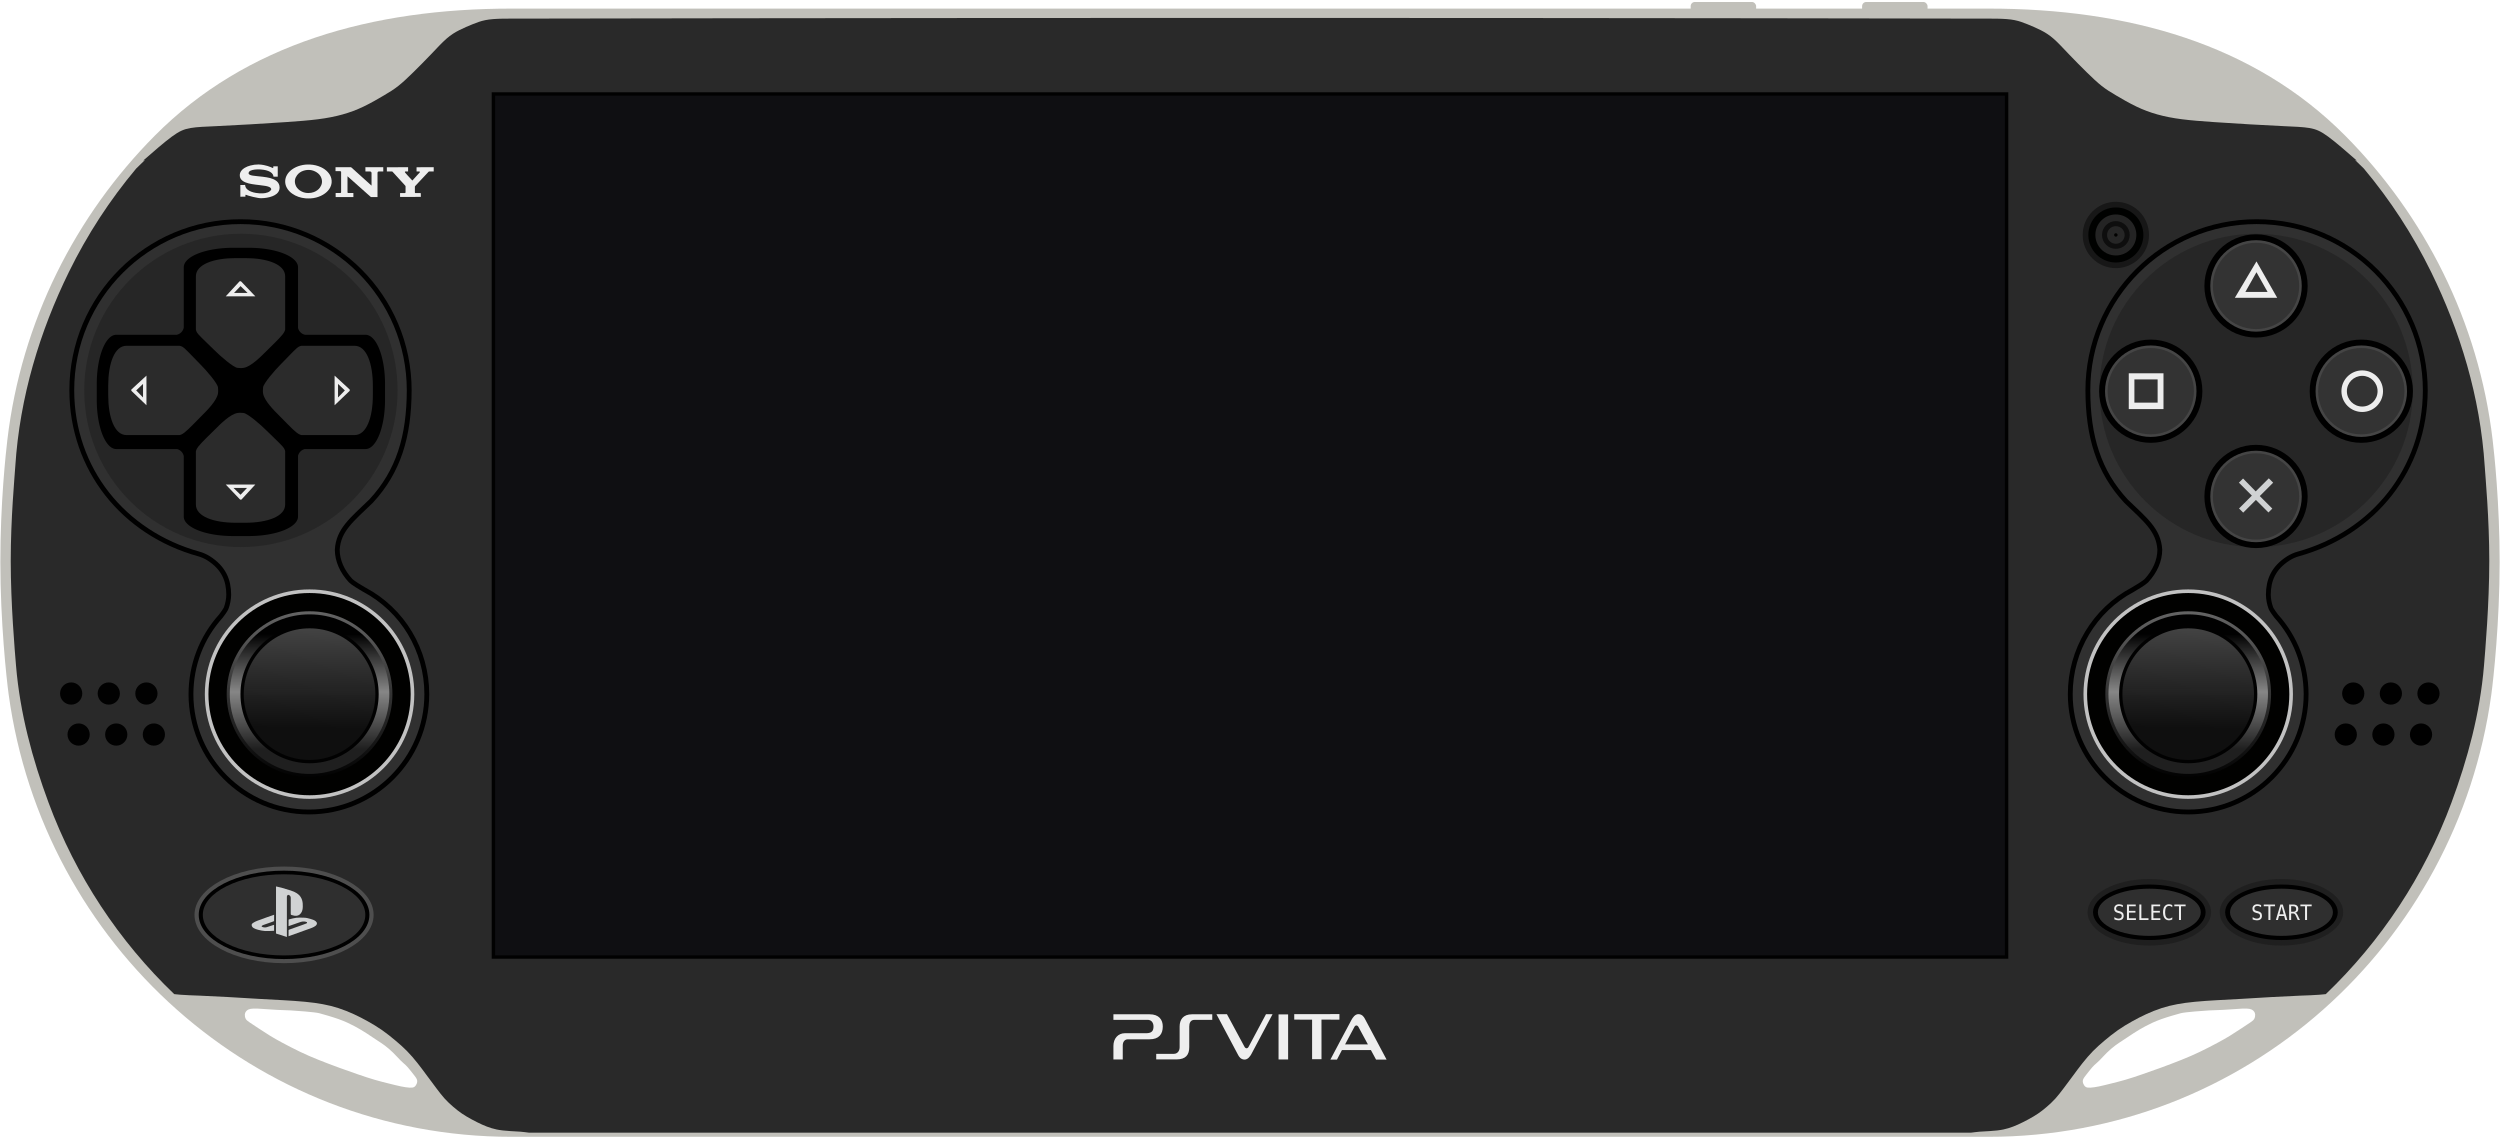 <?xml version="1.0" encoding="UTF-8" standalone="no"?>
<svg
   viewBox="0 0 702.5 320"
   height="320"
   width="702.5"
   xml:space="preserve"
   version="1.1"
   id="svg2"
   inkscape:version="1.1.2 (0a00cf5339, 2022-02-04)"
   sodipodi:docname="console.svg"
   xmlns:inkscape="http://www.inkscape.org/namespaces/inkscape"
   xmlns:sodipodi="http://sodipodi.sourceforge.net/DTD/sodipodi-0.dtd"
   xmlns:xlink="http://www.w3.org/1999/xlink"
   xmlns="http://www.w3.org/2000/svg"
   xmlns:svg="http://www.w3.org/2000/svg"
   xmlns:rdf="http://www.w3.org/1999/02/22-rdf-syntax-ns#"
   xmlns:cc="http://creativecommons.org/ns#"
   xmlns:dc="http://purl.org/dc/elements/1.1/"><sodipodi:namedview
     pagecolor="#ffffff"
     bordercolor="#666666"
     borderopacity="1"
     objecttolerance="10"
     gridtolerance="10"
     guidetolerance="10"
     inkscape:pageopacity="0"
     inkscape:pageshadow="2"
     inkscape:window-width="3840"
     inkscape:window-height="2065"
     id="namedview646"
     showgrid="false"
     fit-margin-top="0"
     fit-margin-left="0"
     fit-margin-right="0"
     fit-margin-bottom="0"
     inkscape:zoom="1.4142136"
     inkscape:cx="54.093667"
     inkscape:cy="327.03688"
     inkscape:window-x="0"
     inkscape:window-y="0"
     inkscape:window-maximized="1"
     inkscape:current-layer="svg2"
     inkscape:pagecheckerboard="0"
     inkscape:snap-global="true"
     inkscape:snap-bbox="true" /><defs
     id="defs6"><inkscape:path-effect
       effect="bspline"
       id="path-effect299716"
       is_visible="true"
       lpeversion="1"
       weight="33.333"
       steps="2"
       helper_size="0"
       apply_no_weight="true"
       apply_with_weight="true"
       only_selected="false" /><linearGradient
       inkscape:collect="always"
       id="linearGradient180445"><stop
         style="stop-color:#7c7c7c;stop-opacity:1"
         offset="0"
         id="stop180441" /><stop
         style="stop-color:#000000;stop-opacity:1"
         offset="1"
         id="stop180443" /></linearGradient><linearGradient
       inkscape:collect="always"
       id="linearGradient178053"><stop
         style="stop-color:#010101;stop-opacity:1"
         offset="0"
         id="stop178049" /><stop
         style="stop-color:#868686;stop-opacity:1"
         offset="0.5"
         id="stop180055" /><stop
         style="stop-color:#1f1f1f;stop-opacity:1"
         offset="1"
         id="stop178051" /></linearGradient><linearGradient
       inkscape:collect="always"
       id="linearGradient175134"><stop
         style="stop-color:#484848;stop-opacity:1"
         offset="0"
         id="stop175130" /><stop
         style="stop-color:#0f0f0f;stop-opacity:0.996"
         offset="1"
         id="stop175132" /></linearGradient><inkscape:path-effect
       effect="bspline"
       id="path-effect13230"
       is_visible="true"
       lpeversion="1"
       weight="33.333"
       steps="2"
       helper_size="0"
       apply_no_weight="true"
       apply_with_weight="true"
       only_selected="false" /><inkscape:path-effect
       effect="bspline"
       id="path-effect12865"
       is_visible="true"
       lpeversion="1"
       weight="33.333"
       steps="2"
       helper_size="0"
       apply_no_weight="true"
       apply_with_weight="true"
       only_selected="false" /><inkscape:path-effect
       effect="bspline"
       id="path-effect12238"
       is_visible="true"
       lpeversion="1"
       weight="33.333"
       steps="2"
       helper_size="0"
       apply_no_weight="true"
       apply_with_weight="true"
       only_selected="false" /><clipPath
       id="clipPath16"
       clipPathUnits="userSpaceOnUse"><path
         id="path18"
         d="M 0,232.525 H 530.647 V 0 H 0 Z"
         inkscape:connector-curvature="0" /></clipPath><clipPath
       clipPathUnits="userSpaceOnUse"
       id="clipPath16-2"><path
         d="M 0,319.064 H 319.093 V 0 H 0 Z"
         id="path18-6"
         inkscape:connector-curvature="0" /></clipPath><inkscape:path-effect
       effect="bspline"
       id="path-effect12238-9"
       is_visible="true"
       lpeversion="1"
       weight="33.333"
       steps="2"
       helper_size="0"
       apply_no_weight="true"
       apply_with_weight="true"
       only_selected="false" /><inkscape:path-effect
       effect="bspline"
       id="path-effect12238-9-0"
       is_visible="true"
       lpeversion="1"
       weight="33.333"
       steps="2"
       helper_size="0"
       apply_no_weight="true"
       apply_with_weight="true"
       only_selected="false" /><inkscape:path-effect
       effect="bspline"
       id="path-effect12865-3"
       is_visible="true"
       lpeversion="1"
       weight="33.333"
       steps="2"
       helper_size="0"
       apply_no_weight="true"
       apply_with_weight="true"
       only_selected="false" /><inkscape:path-effect
       effect="bspline"
       id="path-effect12865-3-5"
       is_visible="true"
       lpeversion="1"
       weight="33.333"
       steps="2"
       helper_size="0"
       apply_no_weight="true"
       apply_with_weight="true"
       only_selected="false" /><inkscape:path-effect
       effect="bspline"
       id="path-effect13230-9"
       is_visible="true"
       lpeversion="1"
       weight="33.333"
       steps="2"
       helper_size="0"
       apply_no_weight="true"
       apply_with_weight="true"
       only_selected="false" /><inkscape:path-effect
       effect="bspline"
       id="path-effect13230-9-3"
       is_visible="true"
       lpeversion="1"
       weight="33.333"
       steps="2"
       helper_size="0"
       apply_no_weight="true"
       apply_with_weight="true"
       only_selected="false" /><inkscape:path-effect
       effect="bspline"
       id="path-effect13230-9-3-1"
       is_visible="true"
       lpeversion="1"
       weight="33.333"
       steps="2"
       helper_size="0"
       apply_no_weight="true"
       apply_with_weight="true"
       only_selected="false" /><linearGradient
       inkscape:collect="always"
       xlink:href="#linearGradient178053"
       id="linearGradient178055-3"
       x1="78.86"
       y1="161.258"
       x2="78.845"
       y2="187.145"
       gradientUnits="userSpaceOnUse"
       gradientTransform="matrix(1.248,0,0,1.248,-10.959,-22.46)" /><linearGradient
       inkscape:collect="always"
       xlink:href="#linearGradient180445"
       id="linearGradient180447-3"
       x1="80.723"
       y1="146.991"
       x2="80.694"
       y2="194.145"
       gradientUnits="userSpaceOnUse"
       gradientTransform="matrix(1.248,0,0,1.248,-10.959,-22.46)" /><linearGradient
       inkscape:collect="always"
       xlink:href="#linearGradient175134"
       id="linearGradient175136-2"
       x1="80.435"
       y1="155.38"
       x2="80.028"
       y2="183.508"
       gradientUnits="userSpaceOnUse"
       gradientTransform="matrix(1.099,0,0,1.099,0.911,3.507)" /><linearGradient
       inkscape:collect="always"
       xlink:href="#linearGradient178053"
       id="linearGradient195269-2"
       gradientUnits="userSpaceOnUse"
       x1="78.86"
       y1="161.258"
       x2="78.845"
       y2="187.145"
       gradientTransform="matrix(1.248,0,0,1.248,516.94,-22.46)" /><linearGradient
       inkscape:collect="always"
       xlink:href="#linearGradient180445"
       id="linearGradient195271-7"
       gradientUnits="userSpaceOnUse"
       x1="80.723"
       y1="146.991"
       x2="80.694"
       y2="194.145"
       gradientTransform="matrix(1.248,0,0,1.248,516.94,-22.46)" /><linearGradient
       inkscape:collect="always"
       xlink:href="#linearGradient175134"
       id="linearGradient195273-0"
       gradientUnits="userSpaceOnUse"
       gradientTransform="matrix(1.099,0,0,1.099,528.81,3.507)"
       x1="80.435"
       y1="155.38"
       x2="80.028"
       y2="183.508" /></defs><g
     id="g7541"
     transform="translate(-1.73,-0.554)"><rect
       style="fill:#c1c0ba;fill-opacity:1;stroke:none;stroke-width:1.36;stroke-linecap:square;stroke-miterlimit:4;stroke-dasharray:none;stop-color:#000000"
       id="rect90763-9"
       width="18.391"
       height="3.41"
       x="476.811"
       y="1.108"
       rx="1.176"
       ry="1.176" /><rect
       style="fill:#c1c0ba;fill-opacity:1;stroke:none;stroke-width:1.36;stroke-linecap:square;stroke-miterlimit:4;stroke-dasharray:none;stop-color:#000000"
       id="rect90763-1-3"
       width="18.391"
       height="3.41"
       x="524.98"
       y="1.108"
       rx="1.176"
       ry="1.176" /><path
       id="rect2272-6"
       style="fill:#c1c0ba;fill-opacity:1;stroke:none;stroke-width:0.985;stroke-linecap:square;stroke-miterlimit:4;stroke-dasharray:none;stop-color:#000000"
       d="m 145.486,2.969 c -39.191,0 -74.582,9.852 -100.262,35.713 C 23.019,61.044 7.729,90.831 3.799,124.158 c -0.445,3.775 -1.971,17.639 -1.971,34.332 0,16.693 1.709,32.63 2.336,37.203 C 13.812,266.117 73.414,320 145.486,320 h 174.729 13.957 0.906 6.68 0.906 20.631 0.906 6.68 0.906 13.957 174.729 c 72.073,0 131.674,-53.883 141.322,-124.307 0.626,-4.573 2.336,-20.51 2.336,-37.203 0,-16.693 -1.526,-30.557 -1.971,-34.332 C 698.23,90.831 682.94,61.044 660.735,38.682 635.055,12.821 599.663,2.969 560.473,2.969 h -174.729 -13.957 -0.906 -6.68 -0.906 -20.631 -0.906 -6.68 -0.906 -13.957 z M 72.969,283.961 c 0.673,-0.022 1.575,0.03 2.74,0.111 1.165,0.082 2.594,0.193 3.949,0.26 1.356,0.067 2.636,0.09 3.789,0.148 1.153,0.059 6.842,0.466 8.012,0.791 1.17,0.325 3.511,0.975 5.385,1.641 1.874,0.666 3.281,1.351 4.504,2.002 1.223,0.651 2.258,1.272 3.338,1.967 1.08,0.695 2.203,1.463 3.047,2.021 0.844,0.558 1.41,0.907 2.117,1.439 0.708,0.533 1.559,1.25 2.354,2.029 0.795,0.779 1.532,1.619 2.123,2.207 0.591,0.588 1.032,0.924 1.43,1.305 0.398,0.381 0.752,0.806 1.127,1.27 0.375,0.463 0.771,0.967 1.148,1.447 0.377,0.48 0.735,0.935 0.869,1.363 0.135,0.428 0.047,0.829 -0.109,1.188 -0.157,0.359 -0.382,0.676 -0.695,0.854 -0.313,0.177 -0.717,0.214 -1.318,0.178 -0.601,-0.036 -1.401,-0.147 -2.369,-0.346 -0.968,-0.199 -2.104,-0.486 -3.35,-0.797 -1.246,-0.31 -2.6,-0.643 -4.043,-1.064 -1.443,-0.421 -2.971,-0.931 -4.609,-1.492 -1.638,-0.561 -3.385,-1.173 -5.314,-1.879 -1.93,-0.706 -4.042,-1.504 -5.896,-2.248 -1.855,-0.744 -3.45,-1.433 -5.17,-2.258 -1.72,-0.825 -3.565,-1.788 -4.979,-2.547 -1.413,-0.759 -2.396,-1.315 -3.467,-1.975 -1.071,-0.66 -2.228,-1.422 -3.238,-2.086 -1.01,-0.664 -1.873,-1.229 -2.463,-1.635 -0.59,-0.406 -0.906,-0.652 -1.104,-1.016 -0.198,-0.364 -0.275,-0.845 -0.252,-1.209 0.023,-0.364 0.147,-0.614 0.311,-0.836 0.164,-0.222 0.368,-0.418 0.693,-0.566 0.325,-0.148 0.769,-0.246 1.441,-0.268 z m 560.021,0 c 0.673,0.022 1.116,0.12 1.441,0.268 0.325,0.148 0.529,0.344 0.693,0.566 0.164,0.222 0.288,0.471 0.311,0.836 0.023,0.364 -0.054,0.845 -0.252,1.209 -0.198,0.364 -0.514,0.61 -1.104,1.016 -0.59,0.406 -1.453,0.97 -2.463,1.635 -1.01,0.664 -2.168,1.426 -3.238,2.086 -1.071,0.66 -2.053,1.216 -3.467,1.975 -1.413,0.759 -3.259,1.722 -4.979,2.547 -1.72,0.825 -3.315,1.514 -5.17,2.258 -1.855,0.744 -3.967,1.542 -5.896,2.248 -1.93,0.706 -3.677,1.318 -5.314,1.879 -1.638,0.561 -3.167,1.071 -4.609,1.492 -1.443,0.421 -2.797,0.754 -4.043,1.064 -1.246,0.31 -2.382,0.598 -3.35,0.797 -0.968,0.199 -1.768,0.309 -2.369,0.346 -0.601,0.036 -1.005,-4e-4 -1.318,-0.178 -0.313,-0.177 -0.539,-0.495 -0.695,-0.854 -0.157,-0.359 -0.244,-0.759 -0.109,-1.188 0.135,-0.428 0.492,-0.883 0.869,-1.363 0.377,-0.48 0.774,-0.984 1.148,-1.447 0.375,-0.463 0.729,-0.889 1.127,-1.27 0.398,-0.381 0.839,-0.717 1.43,-1.305 0.591,-0.588 1.328,-1.428 2.123,-2.207 0.795,-0.779 1.646,-1.496 2.354,-2.029 0.708,-0.533 1.273,-0.881 2.117,-1.439 0.844,-0.558 1.967,-1.326 3.047,-2.021 1.08,-0.695 2.115,-1.316 3.338,-1.967 1.223,-0.651 2.63,-1.336 4.504,-2.002 1.874,-0.666 4.215,-1.315 5.385,-1.641 1.17,-0.325 6.859,-0.732 8.012,-0.791 1.153,-0.059 2.434,-0.082 3.789,-0.148 1.356,-0.067 2.784,-0.178 3.949,-0.26 1.165,-0.082 2.068,-0.133 2.74,-0.111 z" /><path
       id="rect2272-7-7"
       style="fill:#292929;fill-opacity:1;stroke:none;stroke-width:0.979;stroke-linecap:square;stroke-miterlimit:4;stroke-dasharray:none;stop-color:#000000"
       d="m 143.331,5.791 c -2.326,0.041 -3.873,0.153 -5.201,0.418 -1.328,0.265 -2.435,0.686 -3.629,1.168 -1.194,0.482 -2.473,1.023 -3.682,1.635 -1.208,0.612 -2.346,1.292 -3.635,2.42 -1.289,1.127 -2.732,2.704 -4.361,4.408 -1.629,1.705 -3.445,3.54 -5.016,5.08 -1.571,1.54 -2.895,2.785 -4.129,3.762 -1.234,0.977 -2.379,1.684 -4.004,2.648 -1.625,0.964 -3.732,2.184 -5.732,3.146 -2.001,0.962 -3.893,1.666 -5.947,2.238 -2.055,0.573 -4.271,1.014 -6.912,1.352 -2.641,0.337 -5.706,0.569 -8.957,0.793 -3.251,0.224 -6.688,0.438 -10.098,0.637 -3.409,0.198 -6.79,0.382 -9.666,0.512 -2.876,0.13 -5.244,0.207 -7.08,0.52 -1.836,0.312 -3.141,0.86 -5.277,2.43 -2.136,1.57 -5.104,4.159 -8.072,6.75 L 42.478,45.5 c -0.936,0.959 -1.559,1.48 -2.465,2.396 C 32.607,56.724 26.239,66.48 21.095,76.975 12.952,93.587 7.283,112.047 6.025,131.604 c -0.204,3.174 -1.279,14.581 -1.279,26.598 0,12.017 1.145,25.314 1.486,29.402 1.121,13.438 4.641,26.336 9.125,38.445 7.65,20.662 19.835,39.027 35.334,53.855 0.601,0.062 1.212,0.123 1.787,0.17 1.651,0.135 3.147,0.167 5.389,0.256 2.242,0.089 5.229,0.236 8.119,0.4 2.89,0.164 5.683,0.347 8.213,0.492 2.53,0.145 4.797,0.253 7.018,0.381 2.22,0.128 4.396,0.274 6.273,0.455 1.877,0.181 3.456,0.395 4.963,0.676 1.507,0.281 2.941,0.63 4.393,1.102 1.452,0.472 2.921,1.064 4.291,1.691 1.37,0.627 2.639,1.288 3.957,2.023 1.318,0.735 2.682,1.547 4.012,2.477 1.329,0.93 2.625,1.976 3.793,2.961 1.168,0.985 2.212,1.906 3.23,2.947 1.019,1.041 2.011,2.203 2.949,3.387 0.938,1.184 1.82,2.39 2.713,3.6 0.893,1.21 1.799,2.422 2.609,3.496 0.81,1.074 1.526,2.008 2.293,2.854 0.767,0.845 1.586,1.6 2.391,2.291 0.805,0.691 1.596,1.32 2.451,1.9 0.855,0.581 1.775,1.115 2.75,1.643 0.975,0.527 2.003,1.046 2.934,1.463 0.93,0.417 1.763,0.735 2.648,1.002 0.886,0.267 1.826,0.486 3.186,0.641 1.359,0.155 3.135,0.244 4.023,0.289 0.888,0.045 0.89,0.046 2.139,0.186 0.272,0.03 0.809,0.105 1.178,0.146 h 202.588 202.588 c 0.369,-0.042 0.906,-0.116 1.178,-0.146 1.249,-0.139 1.251,-0.14 2.139,-0.186 0.888,-0.045 2.664,-0.134 4.023,-0.289 1.359,-0.155 2.3,-0.373 3.186,-0.641 0.886,-0.267 1.718,-0.585 2.648,-1.002 0.93,-0.417 1.959,-0.935 2.934,-1.463 0.975,-0.527 1.895,-1.062 2.75,-1.643 0.855,-0.581 1.646,-1.21 2.451,-1.9 0.805,-0.691 1.623,-1.446 2.391,-2.291 0.767,-0.845 1.483,-1.78 2.293,-2.854 0.81,-1.074 1.716,-2.286 2.609,-3.496 0.893,-1.21 1.775,-2.416 2.713,-3.6 0.938,-1.184 1.931,-2.346 2.949,-3.387 1.019,-1.041 2.062,-1.962 3.23,-2.947 1.168,-0.985 2.464,-2.031 3.793,-2.961 1.329,-0.93 2.694,-1.741 4.012,-2.477 1.318,-0.735 2.587,-1.396 3.957,-2.023 1.37,-0.627 2.839,-1.22 4.291,-1.691 1.452,-0.472 2.885,-0.821 4.393,-1.102 1.507,-0.281 3.085,-0.495 4.963,-0.676 1.877,-0.181 4.053,-0.327 6.273,-0.455 2.22,-0.128 4.488,-0.236 7.018,-0.381 2.53,-0.145 5.323,-0.328 8.213,-0.492 2.89,-0.164 5.877,-0.311 8.119,-0.4 2.242,-0.089 3.738,-0.121 5.389,-0.256 0.575,-0.047 1.187,-0.108 1.787,-0.17 15.499,-14.828 27.684,-33.194 35.334,-53.855 4.484,-12.11 8.004,-25.007 9.125,-38.445 0.341,-4.089 1.486,-17.386 1.486,-29.402 0,-12.017 -1.075,-23.424 -1.279,-26.598 -1.258,-19.556 -6.927,-38.017 -15.07,-54.629 -5.144,-10.494 -11.513,-20.251 -18.918,-29.078 -0.905,-0.916 -1.529,-1.438 -2.465,-2.396 l 0.545,0.207 c -2.968,-2.591 -5.936,-5.18 -8.072,-6.75 -2.136,-1.57 -3.441,-2.117 -5.277,-2.43 -1.836,-0.312 -4.204,-0.39 -7.08,-0.52 -2.876,-0.13 -6.257,-0.313 -9.666,-0.512 -3.409,-0.198 -6.847,-0.413 -10.098,-0.637 -3.251,-0.224 -6.316,-0.456 -8.957,-0.793 -2.641,-0.337 -4.858,-0.779 -6.912,-1.352 -2.055,-0.573 -3.947,-1.276 -5.947,-2.238 -2.001,-0.962 -4.107,-2.182 -5.732,-3.146 -1.625,-0.964 -2.77,-1.672 -4.004,-2.648 -1.234,-0.977 -2.558,-2.222 -4.129,-3.762 -1.571,-1.54 -3.386,-3.376 -5.016,-5.08 -1.629,-1.705 -3.072,-3.281 -4.361,-4.408 -1.289,-1.127 -2.426,-1.808 -3.635,-2.42 -1.208,-0.612 -2.488,-1.153 -3.682,-1.635 -1.194,-0.482 -2.301,-0.903 -3.629,-1.168 -1.328,-0.265 -2.875,-0.377 -5.201,-0.418 -0.79,-0.014 -108.539,-0.206 -209.648,-0.206 -101.11,0 -208.858,0.192 -209.648,0.206 z"
       sodipodi:nodetypes="ssssssssssssssssscccsssssccssssssssssssssssssssssssccccsssssssssssssssssssssssscssssscccssssssssssssssssscs" /><path
       id="path8313-9-3-0"
       style="fill:#303030;fill-opacity:1;stroke:#000000;stroke-width:1.36;stroke-linecap:square;stroke-miterlimit:4;stroke-dasharray:none;stroke-opacity:1;stop-color:#000000"
       d="m 635.827,62.842 c 26.183,-3.69e-4 47.408,21.224 47.409,47.407 -0.057,22.116 -14.497,40.106 -35.741,45.982 -0.893,0.247 -1.894,0.692 -2.714,1.213 -4.24,2.692 -5.635,6.177 -5.644,10.223 0.019,1.288 0.265,2.571 0.734,3.825 0.134,0.358 1.177,1.868 1.471,2.194 5.447,6.045 8.378,13.733 8.406,21.901 4.6e-4,18.301 -14.836,33.137 -33.137,33.137 -18.3,-8.8e-4 -33.135,-14.837 -33.134,-33.137 0.003,-12.337 6.779,-23.631 17.57,-29.335 0.709,-0.375 3.343,-1.999 3.823,-2.521 2.438,-2.645 3.743,-5.636 3.768,-8.691 -0.326,-5.54 -4.004,-8.372 -9.507,-13.672 -7.73,-8.338 -10.672,-18.199 -10.713,-31.119 9.7e-4,-26.183 21.227,-47.407 47.409,-47.407 z"
       sodipodi:nodetypes="ccsscsscccsscccc" /><path
       id="path8313-9-6"
       style="fill:#303030;fill-opacity:1;stroke:#000000;stroke-width:1.36;stroke-linecap:square;stroke-miterlimit:4;stroke-dasharray:none;stroke-opacity:1;stop-color:#000000"
       d="m 69.31,62.842 c -26.183,-3.69e-4 -47.408,21.224 -47.409,47.407 0.057,22.116 14.497,40.106 35.741,45.982 0.893,0.247 1.894,0.692 2.714,1.213 4.24,2.692 5.635,6.177 5.644,10.223 -0.019,1.288 -0.265,2.571 -0.734,3.825 -0.134,0.358 -1.177,1.868 -1.471,2.194 -5.447,6.045 -8.378,13.733 -8.406,21.901 -4.59e-4,18.301 14.836,33.137 33.137,33.137 18.3,-8.8e-4 33.135,-14.837 33.134,-33.137 -0.003,-12.337 -6.779,-23.631 -17.57,-29.335 -0.709,-0.375 -3.343,-1.999 -3.823,-2.521 -2.438,-2.645 -3.743,-5.636 -3.768,-8.691 0.326,-5.54 4.004,-8.372 9.507,-13.672 7.73,-8.338 10.672,-18.199 10.713,-31.119 C 116.718,84.066 95.492,62.841 69.31,62.842 Z"
       sodipodi:nodetypes="ccsscsscccsscccc" /><circle
       style="fill:#262626;fill-opacity:1;stroke:none;stroke-width:1.109;stroke-linecap:square;stroke-miterlimit:4;stroke-dasharray:none;stroke-opacity:1;stop-color:#000000"
       id="path50827-6-2"
       cx="-635.71"
       cy="110.26"
       r="44.03"
       transform="scale(-1,1)" /><path
       d="m 386.95,295.616 -8.13,-0.002 -1.403,2.687 h -1.849 c 0,0 5.761,-10.907 5.991,-11.28 0.229,-0.373 0.887,-1.55 1.947,-1.492 1.061,0.057 1.504,0.865 1.705,1.209 0.2,0.344 6.15,11.564 6.15,11.564 h -2.96 z m -3.476,-6.462 c -0.257,-0.516 -0.841,-0.643 -1.156,-0.041 -0.131,0.248 -2.617,4.918 -2.617,4.918 l 6.409,5.6e-4 z m -10.41,-2.09 0.01,11.123 h -2.644 v -11.111 l -5.019,-0.008 v -1.545 l 12.701,-0.009 -0.007,1.563 z m -12.061,-1.471 h 2.688 v 12.666 h -2.688 z m -9.611,12.705 c -1.059,-0.057 -1.501,-0.863 -1.701,-1.206 -0.2,-0.343 -6.138,-11.542 -6.138,-11.542 h 2.954 l 4.917,9.129 c 0.256,0.515 0.839,0.642 1.154,0.041 0.257,-0.486 4.892,-9.17 4.892,-9.17 h 1.845 c 0,0 -5.751,10.886 -5.98,11.258 -0.229,0.372 -0.885,1.547 -1.944,1.489 z m -15.48,-9.289 v 5.798 c 0,2.12 -0.954,3.443 -3.6,3.443 h -5.683 v -1.568 h 4.958 c 1.015,0 1.621,-0.824 1.621,-1.875 v -5.799 c 0,-1.848 0.898,-3.443 3.525,-3.443 h 5.644 v 1.568 h -4.883 c -1.319,-0.057 -1.582,1.023 -1.582,1.875 z m -11.156,3.588 h -6.082 c -0.834,0 -1.45,0.634 -1.45,1.721 v 3.95 h -2.625 v -3.805 c 0,-2.138 1.341,-3.579 3.243,-3.579 h 6.152 c 1.509,-0.057 1.868,-0.806 1.868,-1.893 0,-0.834 -0.417,-1.971 -1.868,-1.857 h -9.396 v -1.568 h 10.157 c 2.664,0 3.715,1.54 3.715,3.425 0,2.138 -1.051,3.606 -3.715,3.606 z"
       id="path4-6"
       inkscape:connector-curvature="0"
       style="clip-rule:evenodd;fill:#eeeeee;fill-opacity:1;fill-rule:evenodd;stroke-width:0.111"
       sodipodi:nodetypes="cccccscccccccccccccccccccccccsccccccccssssccsssscccssssccsscscccsss" /><rect
       style="fill:#0f0f12;fill-opacity:1;stroke:#010101;stroke-width:0.959;stroke-linecap:square;stroke-miterlimit:4;stroke-dasharray:none;stroke-opacity:1;stop-color:#000000"
       id="rect3586-1"
       width="425.203"
       height="242.513"
       x="140.378"
       y="26.963"
       rx="0"
       ry="0" /><g
       id="g1240-7-8"
       transform="matrix(1.429,0,0,-1.429,-108.884,282.063)"
       style="fill:#eeeeee;fill-opacity:1"><g
         transform="translate(131.151,164.293)"
         id="g46-7"
         style="fill:#eeeeee;fill-opacity:1"><path
           inkscape:connector-curvature="0"
           id="path48-9"
           style="fill:#eeeeee;fill-opacity:1;fill-rule:evenodd;stroke:none"
           d="M 0,0 H 0.871 V -2.036 H 0.029 c -0.004,0.031 -0.007,0.06 -0.011,0.09 -0.036,0.244 -0.148,0.448 -0.325,0.617 -0.196,0.188 -0.432,0.312 -0.683,0.41 -0.287,0.111 -0.584,0.183 -0.887,0.231 -0.415,0.068 -0.833,0.095 -1.255,0.082 -0.332,-0.01 -0.661,-0.039 -0.985,-0.12 -0.133,-0.033 -0.261,-0.076 -0.384,-0.138 -0.088,-0.047 -0.169,-0.102 -0.235,-0.177 -0.076,-0.085 -0.12,-0.186 -0.126,-0.3 -0.005,-0.094 0.029,-0.171 0.097,-0.233 0.062,-0.055 0.132,-0.092 0.208,-0.122 0.167,-0.07 0.343,-0.105 0.521,-0.136 0.349,-0.06 0.703,-0.092 1.056,-0.127 0.565,-0.055 1.128,-0.107 1.687,-0.206 0.433,-0.076 0.857,-0.177 1.264,-0.346 0.256,-0.107 0.498,-0.24 0.71,-0.423 C 1.049,-3.254 1.228,-3.66 1.238,-4.146 1.247,-4.65 1.05,-5.063 0.671,-5.392 0.427,-5.604 0.145,-5.753 -0.155,-5.873 -0.514,-6.015 -0.888,-6.108 -1.267,-6.172 -1.64,-6.235 -2.016,-6.273 -2.396,-6.273 c -0.202,-0.001 -0.404,0.026 -0.605,0.059 -0.667,0.112 -1.326,0.269 -1.975,0.466 -0.085,0.025 -0.169,0.055 -0.248,0.101 -0.075,0.044 -0.164,0.04 -0.258,0.041 -0.006,-0.122 0,-0.242 -0.004,-0.361 -0.05,-0.018 -0.855,-0.024 -0.994,-0.011 -0.014,0.048 -0.019,2.193 -0.006,2.306 0.049,0.014 0.822,0.019 0.943,0.005 0.003,-0.029 0.007,-0.06 0.01,-0.092 0.033,-0.306 0.176,-0.554 0.397,-0.761 0.219,-0.204 0.478,-0.343 0.754,-0.453 0.314,-0.126 0.64,-0.207 0.973,-0.261 0.441,-0.073 0.888,-0.1 1.337,-0.083 0.336,0.014 0.669,0.064 0.984,0.191 0.177,0.07 0.337,0.162 0.474,0.292 0.075,0.069 0.137,0.149 0.187,0.24 0.019,0.036 0.023,0.072 0.016,0.112 -0.02,0.118 -0.084,0.208 -0.172,0.283 -0.091,0.075 -0.193,0.127 -0.301,0.17 -0.213,0.084 -0.435,0.134 -0.66,0.175 -0.376,0.069 -0.755,0.113 -1.137,0.156 -0.518,0.059 -1.039,0.116 -1.554,0.208 -0.421,0.074 -0.839,0.168 -1.24,0.332 -0.241,0.097 -0.469,0.221 -0.668,0.394 -0.255,0.225 -0.408,0.504 -0.443,0.843 -0.037,0.377 0.054,0.723 0.279,1.029 0.177,0.242 0.405,0.428 0.659,0.582 0.356,0.215 0.742,0.361 1.141,0.467 0.522,0.138 1.053,0.213 1.593,0.207 0.357,-0.004 0.711,-0.05 1.062,-0.12 0.473,-0.095 0.935,-0.23 1.381,-0.415 0.093,-0.038 0.181,-0.091 0.275,-0.131 0.03,-0.014 0.071,-0.022 0.105,-0.019 0.07,0.005 0.089,0.03 0.089,0.102 C 0,-0.149 0,-0.077 0,0" /></g><path
         inkscape:connector-curvature="0"
         id="path52-2"
         style="fill:#eeeeee;fill-opacity:1;fill-rule:evenodd;stroke:none"
         d="m 145.741,162.334 v -0.092 c 0,-0.995 -0.001,-1.99 0,-2.987 0,-0.039 0.003,-0.079 0.007,-0.117 0.007,-0.053 0.04,-0.083 0.092,-0.088 0.046,-0.006 0.09,-0.007 0.137,-0.009 h 0.845 0.072 c 0.016,-0.055 0.02,-0.7 0.005,-0.794 h -3.487 c -0.015,0.046 -0.022,0.665 -0.007,0.792 0.023,0 0.048,0.002 0.07,0.002 0.262,0 0.524,0 0.784,0.002 0.033,0 0.069,0 0.101,0.009 0.076,0.018 0.117,0.071 0.123,0.148 0.002,0.022 10e-4,0.041 10e-4,0.063 v 3.845 c 0,0.167 -0.032,0.204 -0.198,0.227 -0.031,0.006 -0.065,0.008 -0.097,0.008 h -0.725 -0.08 v 0.775 c 0.025,0.001 0.047,0.004 0.07,0.004 h 2.927 c 0.047,0 0.08,-0.019 0.114,-0.048 0.725,-0.655 1.452,-1.308 2.178,-1.964 0.575,-0.517 1.151,-1.037 1.724,-1.555 0.02,-0.017 0.038,-0.032 0.057,-0.047 0.004,10e-4 0.01,0.004 0.014,0.005 v 0.082 2.364 c 0,0.187 -0.101,0.299 -0.291,0.318 -0.029,0.003 -0.059,0.003 -0.088,0.003 h -0.746 -0.076 c -0.014,0.055 -0.018,0.74 -0.005,0.837 h 3.509 c 0.015,-0.047 0.021,-0.705 0.007,-0.831 -0.019,-0.002 -0.037,-0.006 -0.058,-0.006 -0.252,0 -0.502,0.001 -0.754,0.001 -0.023,0 -0.045,-0.001 -0.069,-0.002 -0.149,-0.011 -0.236,-0.096 -0.249,-0.246 -0.004,-0.047 -0.004,-0.093 -0.004,-0.139 v -4.556 -0.092 c -0.029,-0.001 -0.049,-0.004 -0.069,-0.004 -0.39,0 -0.779,0.001 -1.169,-10e-4 -0.043,0 -0.073,0.013 -0.104,0.041 -1.5,1.333 -2.999,2.666 -4.497,3.997 -0.017,0.017 -0.035,0.03 -0.064,0.055" /><g
         transform="translate(137.995,159.037)"
         id="g54-0"
         style="fill:#eeeeee;fill-opacity:1"><path
           inkscape:connector-curvature="0"
           id="path56-2"
           style="fill:#eeeeee;fill-opacity:1;fill-rule:evenodd;stroke:none"
           d="M 0,0 C 0.427,-0.001 0.785,0.062 1.122,0.187 1.612,0.371 2.03,0.658 2.336,1.091 2.744,1.671 2.842,2.303 2.595,2.973 2.421,3.444 2.104,3.806 1.684,4.071 0.869,4.586 -0.004,4.676 -0.916,4.385 -1.42,4.224 -1.847,3.938 -2.167,3.512 -2.6,2.939 -2.721,2.306 -2.487,1.62 -2.333,1.161 -2.034,0.805 -1.643,0.527 -1.133,0.166 -0.561,0.006 0,0 m 0.061,-1.063 c -0.187,0.005 -0.375,0.002 -0.559,0.02 -0.972,0.089 -1.872,0.376 -2.67,0.951 -0.419,0.302 -0.768,0.668 -1.017,1.123 -0.222,0.408 -0.336,0.843 -0.324,1.307 0.012,0.464 0.15,0.892 0.39,1.289 0.242,0.398 0.564,0.727 0.939,1.002 0.51,0.372 1.075,0.623 1.683,0.784 0.608,0.164 1.227,0.223 1.854,0.193 C 1.126,5.57 1.862,5.402 2.559,5.071 3.05,4.838 3.49,4.535 3.858,4.135 4.183,3.783 4.427,3.381 4.55,2.914 4.715,2.284 4.641,1.68 4.347,1.103 4.104,0.626 3.749,0.246 3.323,-0.069 2.803,-0.457 2.219,-0.715 1.593,-0.879 1.235,-0.973 0.871,-1.031 0.503,-1.054 0.355,-1.064 0.208,-1.057 0.061,-1.057 Z" /></g><g
         transform="translate(157.655,164.115)"
         id="g58-3"
         style="fill:#eeeeee;fill-opacity:1"><path
           inkscape:connector-curvature="0"
           id="path60-7"
           style="fill:#eeeeee;fill-opacity:1;fill-rule:evenodd;stroke:none"
           d="m 0,0 v -0.831 c -0.025,-0.001 -0.044,-0.005 -0.064,-0.005 -0.143,0 -0.288,-0.004 -0.43,0.002 -0.144,0.006 -0.161,-0.081 -0.114,-0.181 0.016,-0.035 0.041,-0.067 0.066,-0.096 0.149,-0.168 0.294,-0.339 0.443,-0.503 0.295,-0.322 0.592,-0.641 0.887,-0.959 0.014,-0.015 0.023,-0.032 0.038,-0.05 0.027,0.027 0.044,0.044 0.059,0.062 0.448,0.491 0.896,0.982 1.344,1.471 0.022,0.027 0.047,0.05 0.07,0.077 0.045,0.059 0.034,0.12 -0.033,0.156 -0.029,0.014 -0.065,0.021 -0.098,0.021 -0.146,0.001 -0.291,0 -0.436,0 -0.023,0 -0.045,0.004 -0.07,0.007 v 0.825 C 1.72,0.01 4.853,0.017 5.037,0.003 5.051,-0.045 5.056,-0.755 5.038,-0.835 H 4.965 c -0.274,0 -0.547,0 -0.822,0.001 C 4.1,-0.834 4.07,-0.846 4.041,-0.876 3.152,-1.826 2.262,-2.775 1.373,-3.723 1.345,-3.75 1.333,-3.779 1.334,-3.819 c 10e-4,-0.367 0,-0.733 0,-1.1 0,-0.021 10e-4,-0.042 0.004,-0.062 0.008,-0.057 0.043,-0.091 0.098,-0.104 0.033,-0.006 0.068,-0.002 0.102,-0.002 0.316,-0.002 0.633,-0.002 0.947,-0.002 0.004,0 0.01,-0.002 0.014,-0.004 0.013,-0.048 0.019,-0.648 0.005,-0.741 -0.049,-0.015 -3.956,-0.021 -4.082,-0.007 -0.014,0.047 -0.02,0.649 -0.005,0.75 0.024,0.001 0.047,0.004 0.071,0.004 h 0.788 c 0.026,0 0.051,0 0.077,10e-4 0.093,0.007 0.142,0.058 0.146,0.15 0.002,0.011 0,0.024 0,0.035 0,0.38 0,0.761 0.002,1.141 0.001,0.047 -0.014,0.081 -0.044,0.116 -0.796,0.869 -1.587,1.737 -2.379,2.605 -0.05,0.055 -0.101,0.108 -0.148,0.164 -0.027,0.032 -0.057,0.041 -0.096,0.041 -0.312,-0.001 -0.622,-0.001 -0.935,-0.001 h -0.077 v 0.83 C -4.13,0.009 -0.098,0.015 0,0" /></g></g><circle
       style="fill:#000000;fill-opacity:1;stroke:none;stroke-width:1.629;stroke-linecap:square;stroke-miterlimit:4;stroke-dasharray:none;stroke-opacity:1;stop-color:#000000"
       id="path10386-59"
       cx="635.674"
       cy="80.899"
       r="14.507" /><circle
       style="fill:#454545;fill-opacity:1;stroke:none;stroke-width:1.443;stroke-linecap:square;stroke-miterlimit:4;stroke-dasharray:none;stroke-opacity:1;stop-color:#000000"
       id="path10386-5-2"
       cx="635.674"
       cy="80.899"
       r="12.851" /><circle
       style="fill:#333333;fill-opacity:1;stroke:none;stroke-width:1.362;stroke-linecap:square;stroke-miterlimit:4;stroke-dasharray:none;stroke-opacity:1;stop-color:#000000"
       id="path10386-5-6-2"
       cx="635.674"
       cy="80.899"
       r="12.13" /><g
       transform="matrix(1.114,0,0,-1.114,635.799,77.045)"
       id="g182-2-8"
       style="fill:#eeeeee;fill-opacity:1"><path
         id="path184-9-9"
         style="fill:#eeeeee;fill-opacity:1;fill-rule:nonzero;stroke:none"
         d="M 0,0 2.803,-4.978 H -2.803 Z M 0,2.727 -5.454,-6.457 H 5.229 Z"
         inkscape:connector-curvature="0" /></g><circle
       style="fill:#000000;fill-opacity:1;stroke:none;stroke-width:1.629;stroke-linecap:square;stroke-miterlimit:4;stroke-dasharray:none;stroke-opacity:1;stop-color:#000000"
       id="path10386-1-7"
       cx="635.674"
       cy="140.061"
       r="14.507" /><circle
       style="fill:#454545;fill-opacity:1;stroke:none;stroke-width:1.443;stroke-linecap:square;stroke-miterlimit:4;stroke-dasharray:none;stroke-opacity:1;stop-color:#000000"
       id="path10386-5-266-8-3"
       cx="635.674"
       cy="140.061"
       r="12.851" /><circle
       style="fill:#333333;fill-opacity:1;stroke:none;stroke-width:1.362;stroke-linecap:square;stroke-miterlimit:4;stroke-dasharray:none;stroke-opacity:1;stop-color:#000000"
       id="path10386-5-6-4-7-6"
       cx="635.674"
       cy="140.061"
       r="12.13" /><g
       transform="matrix(1.123,0,0,-1.123,635.587,138.638)"
       id="g188-3-1"
       style="fill:#d0d2d3;fill-opacity:1"><path
         id="path190-6-2"
         style="fill:#d0d2d3;fill-opacity:1;fill-rule:nonzero;stroke:none"
         d="m 0,0 3.272,3.272 1.091,-1.09 -3.348,-3.349 3.136,-3.136 -0.969,-0.969 -3.137,3.136 -3.181,-3.182 -1.045,1.046 3.215,3.215 -3.242,3.242 1.042,1.042 z"
         inkscape:connector-curvature="0" /></g><circle
       style="fill:#000000;fill-opacity:1;stroke:none;stroke-width:1.629;stroke-linecap:square;stroke-miterlimit:4;stroke-dasharray:none;stroke-opacity:1;stop-color:#000000"
       id="path10386-6-9"
       cx="110.48"
       cy="-665.255"
       r="14.507"
       transform="rotate(90)" /><circle
       style="fill:#000000;fill-opacity:1;stroke:none;stroke-width:1.629;stroke-linecap:square;stroke-miterlimit:4;stroke-dasharray:none;stroke-opacity:1;stop-color:#000000"
       id="path10386-1-9-3"
       cx="110.48"
       cy="-606.093"
       r="14.507"
       transform="rotate(90)" /><circle
       style="fill:#454545;fill-opacity:1;stroke:none;stroke-width:1.443;stroke-linecap:square;stroke-miterlimit:4;stroke-dasharray:none;stroke-opacity:1;stop-color:#000000"
       id="path10386-5-266-1"
       cx="606.093"
       cy="110.48"
       r="12.851" /><circle
       style="fill:#333333;fill-opacity:1;stroke:none;stroke-width:1.362;stroke-linecap:square;stroke-miterlimit:4;stroke-dasharray:none;stroke-opacity:1;stop-color:#000000"
       id="path10386-5-6-4-9"
       cx="606.093"
       cy="110.48"
       r="12.13" /><path
       id="path186-7-4"
       style="fill:#ededed;fill-opacity:1;fill-rule:nonzero;stroke:none;stroke-width:1.11"
       d="m 608.022,113.694 h -6.527 v -6.527 h 6.527 z m -8.11,1.816 h 9.757 v -10.06 h -9.757 z"
       inkscape:connector-curvature="0" /><circle
       style="fill:#454545;fill-opacity:1;stroke:none;stroke-width:1.443;stroke-linecap:square;stroke-miterlimit:4;stroke-dasharray:none;stroke-opacity:1;stop-color:#000000"
       id="path10386-5-266-5-7"
       cx="665.255"
       cy="110.48"
       r="12.851" /><circle
       style="fill:#333333;fill-opacity:1;stroke:none;stroke-width:1.362;stroke-linecap:square;stroke-miterlimit:4;stroke-dasharray:none;stroke-opacity:1;stop-color:#000000"
       id="path10386-5-6-4-0-8"
       cx="665.255"
       cy="110.48"
       r="12.13" /><g
       transform="matrix(1.054,0,0,-1.054,665.511,114.79)"
       id="g178-5-4"
       style="fill:#ededed;fill-opacity:1"><path
         id="path180-9-5"
         style="fill:#ededed;fill-opacity:1;fill-rule:nonzero;stroke:none"
         d="m 0,0 c -2.258,0 -4.087,1.833 -4.087,4.091 0,2.257 1.829,4.09 4.087,4.09 2.262,0 4.094,-1.833 4.094,-4.09 C 4.094,1.833 2.262,0 0,0 m 0,9.635 c -3.062,0 -5.541,-2.483 -5.541,-5.544 0,-3.062 2.479,-5.545 5.541,-5.545 3.065,0 5.549,2.483 5.549,5.545 0,3.061 -2.484,5.544 -5.549,5.544"
         inkscape:connector-curvature="0" /></g><circle
       style="fill:#c2c2c2;fill-opacity:1;stroke:none;stroke-width:1.185;stroke-linecap:square;stroke-miterlimit:4;stroke-dasharray:none;stroke-opacity:1;stop-color:#000000"
       id="path20778-27-9-0"
       cx="88.717"
       cy="195.607"
       r="29.428" /><circle
       style="fill:#010100;fill-opacity:1;stroke:none;stroke-width:1.144;stroke-linecap:square;stroke-miterlimit:4;stroke-dasharray:none;stroke-opacity:1;stop-color:#000000"
       id="path20778-27-3"
       cx="88.717"
       cy="195.607"
       r="28.414" /><circle
       style="fill:url(#linearGradient178055-3);fill-opacity:1;stroke:url(#linearGradient180447-3);stroke-width:0.871;stroke-linecap:square;stroke-miterlimit:4;stroke-dasharray:none;stroke-opacity:1;stop-color:#000000"
       id="path20778-2-22-6"
       cx="88.717"
       cy="195.607"
       r="22.852" /><circle
       style="fill:url(#linearGradient175136-2);fill-opacity:1;stroke:#010101;stroke-width:0.93;stroke-linecap:square;stroke-miterlimit:4;stroke-dasharray:none;stroke-opacity:1;stop-color:#000000"
       id="path20778-2-2-6-1"
       cx="88.717"
       cy="195.607"
       r="18.956" /><circle
       style="fill:#c2c2c2;fill-opacity:1;stroke:none;stroke-width:1.185;stroke-linecap:square;stroke-miterlimit:4;stroke-dasharray:none;stroke-opacity:1;stop-color:#000000"
       id="path20778-27-9-2-0"
       cx="616.616"
       cy="195.607"
       r="29.428" /><circle
       style="fill:#010100;fill-opacity:1;stroke:none;stroke-width:1.144;stroke-linecap:square;stroke-miterlimit:4;stroke-dasharray:none;stroke-opacity:1;stop-color:#000000"
       id="path20778-27-5-6"
       cx="616.616"
       cy="195.607"
       r="28.414" /><circle
       style="fill:url(#linearGradient195269-2);fill-opacity:1;stroke:url(#linearGradient195271-7);stroke-width:0.871;stroke-linecap:square;stroke-miterlimit:4;stroke-dasharray:none;stroke-opacity:1;stop-color:#000000"
       id="path20778-2-22-4-3"
       cx="616.616"
       cy="195.607"
       r="22.852" /><circle
       style="fill:url(#linearGradient195273-0);fill-opacity:1;stroke:#010101;stroke-width:0.93;stroke-linecap:square;stroke-miterlimit:4;stroke-dasharray:none;stroke-opacity:1;stop-color:#000000"
       id="path20778-2-2-6-7-2"
       cx="616.616"
       cy="195.607"
       r="18.956" /><ellipse
       style="fill:#4e4e4e;fill-opacity:1;stroke:none;stroke-width:1.111;stroke-linecap:square;stroke-miterlimit:4;stroke-dasharray:none;stroke-opacity:1;stop-color:#000000"
       id="path29542-8-0"
       cx="81.553"
       cy="257.63"
       rx="25.166"
       ry="13.577" /><ellipse
       style="fill:#000000;fill-opacity:1;stroke:none;stroke-width:1.037;stroke-linecap:square;stroke-miterlimit:4;stroke-dasharray:none;stroke-opacity:1;stop-color:#000000"
       id="path29542-6-7-6"
       cx="81.553"
       cy="257.63"
       rx="23.981"
       ry="12.419" /><ellipse
       style="fill:#2f2f2f;fill-opacity:1;stroke:none;stroke-width:0.97;stroke-linecap:square;stroke-miterlimit:4;stroke-dasharray:none;stroke-opacity:1;stop-color:#000000"
       id="path29542-6-8-1-1"
       cx="81.553"
       cy="257.63"
       rx="22.832"
       ry="11.4" /><circle
       style="fill:#000000;fill-opacity:1;stroke:none;stroke-width:0.494;stroke-linecap:square;stroke-miterlimit:4;stroke-dasharray:none;stroke-opacity:1;stop-color:#000000"
       id="path32340-5"
       cx="662.991"
       cy="195.436"
       r="3.123" /><circle
       style="fill:#000000;fill-opacity:1;stroke:none;stroke-width:0.494;stroke-linecap:square;stroke-miterlimit:4;stroke-dasharray:none;stroke-opacity:1;stop-color:#000000"
       id="path32340-0-5"
       cx="673.562"
       cy="195.436"
       r="3.123" /><circle
       style="fill:#000000;fill-opacity:1;stroke:none;stroke-width:0.494;stroke-linecap:square;stroke-miterlimit:4;stroke-dasharray:none;stroke-opacity:1;stop-color:#000000"
       id="path32340-0-6-4"
       cx="684.133"
       cy="195.436"
       r="3.123" /><circle
       style="fill:#000000;fill-opacity:1;stroke:none;stroke-width:0.494;stroke-linecap:square;stroke-miterlimit:4;stroke-dasharray:none;stroke-opacity:1;stop-color:#000000"
       id="path32340-8-7"
       cx="660.896"
       cy="206.962"
       r="3.123" /><circle
       style="fill:#000000;fill-opacity:1;stroke:none;stroke-width:0.494;stroke-linecap:square;stroke-miterlimit:4;stroke-dasharray:none;stroke-opacity:1;stop-color:#000000"
       id="path32340-0-9-6"
       cx="671.467"
       cy="206.962"
       r="3.123" /><circle
       style="fill:#000000;fill-opacity:1;stroke:none;stroke-width:0.494;stroke-linecap:square;stroke-miterlimit:4;stroke-dasharray:none;stroke-opacity:1;stop-color:#000000"
       id="path32340-0-6-2-5"
       cx="682.038"
       cy="206.962"
       r="3.123" /><circle
       style="fill:#010101;fill-opacity:1;stroke:none;stroke-width:0.494;stroke-linecap:square;stroke-miterlimit:4;stroke-dasharray:none;stroke-opacity:1;stop-color:#000000"
       id="path32340-6-6"
       cx="-42.869"
       cy="195.436"
       r="3.123"
       transform="scale(-1,1)" /><circle
       style="fill:#010101;fill-opacity:1;stroke:none;stroke-width:0.494;stroke-linecap:square;stroke-miterlimit:4;stroke-dasharray:none;stroke-opacity:1;stop-color:#000000"
       id="path32340-0-64-9"
       cx="-32.298"
       cy="195.436"
       r="3.123"
       transform="scale(-1,1)" /><circle
       style="fill:#010101;fill-opacity:1;stroke:none;stroke-width:0.494;stroke-linecap:square;stroke-miterlimit:4;stroke-dasharray:none;stroke-opacity:1;stop-color:#000000"
       id="path32340-0-6-9-3"
       cx="-21.727"
       cy="195.436"
       r="3.123"
       transform="scale(-1,1)" /><circle
       style="fill:#010101;fill-opacity:1;stroke:none;stroke-width:0.494;stroke-linecap:square;stroke-miterlimit:4;stroke-dasharray:none;stroke-opacity:1;stop-color:#000000"
       id="path32340-8-5-7"
       cx="-44.965"
       cy="206.962"
       r="3.123"
       transform="scale(-1,1)" /><circle
       style="fill:#010101;fill-opacity:1;stroke:none;stroke-width:0.494;stroke-linecap:square;stroke-miterlimit:4;stroke-dasharray:none;stroke-opacity:1;stop-color:#000000"
       id="path32340-0-9-0-4"
       cx="-34.393"
       cy="206.962"
       r="3.123"
       transform="scale(-1,1)" /><circle
       style="fill:#010101;fill-opacity:1;stroke:none;stroke-width:0.494;stroke-linecap:square;stroke-miterlimit:4;stroke-dasharray:none;stroke-opacity:1;stop-color:#000000"
       id="path32340-0-6-2-4-5"
       cx="-23.822"
       cy="206.962"
       r="3.123"
       transform="scale(-1,1)" /><g
       id="g27427-2"
       transform="matrix(0.897,0,0,0.897,-340.717,420.134)"><g
         transform="matrix(1.25,0,0,-1.25,471.638,-174.231)"
         id="g1228-4-5"><path
           id="path1230-4-4"
           style="fill:#d0d2d3;fill-opacity:1;fill-rule:nonzero;stroke:none"
           d="m 0,0 c -0.917,0.293 -1.814,0.58 -2.723,0.87 v 11.803 c 0.457,-0.105 0.907,-0.189 1.346,-0.313 0.79,-0.223 1.578,-0.453 2.357,-0.711 C 1.624,11.436 2.244,11.166 2.791,10.745 3.317,10.341 3.64,9.815 3.827,9.192 3.983,8.675 3.998,8.139 3.988,7.609 3.978,7.036 3.886,6.471 3.536,5.984 3.119,5.405 2.571,5.224 1.884,5.333 1.642,5.372 1.409,5.459 1.168,5.51 1.007,5.545 0.965,5.63 0.966,5.789 0.972,7.121 0.971,8.453 0.968,9.785 0.967,10.12 0.834,10.375 0.511,10.522 0.3,10.618 0.095,10.543 0.003,10.16 -0.011,10.101 0,10.035 0,9.971 0,6.936 0,3.9 0,0.865 Z"
           inkscape:connector-curvature="0" /></g><g
         transform="matrix(1.25,0,0,-1.25,472.166,-177.623)"
         id="g1232-3-7"><path
           id="path1234-0-4"
           style="fill:#d0d2d3;fill-opacity:1;fill-rule:nonzero;stroke:none"
           d="M 0,0 C 0,0.549 -0.003,1.06 0.005,1.57 0.006,1.616 0.075,1.688 0.123,1.7 0.729,1.846 1.331,2.036 1.946,2.107 2.556,2.178 3.181,2.132 3.799,2.125 4.367,2.119 4.919,2 5.458,1.828 5.925,1.68 6.412,1.561 6.799,1.24 7.224,0.889 7.238,0.419 6.681,0.02 6.186,-0.333 5.614,-0.508 5.053,-0.709 3.609,-1.227 2.166,-1.746 0.723,-2.264 0.492,-2.347 0.262,-2.43 0,-2.524 c 0,0.521 -0.005,1.009 0.007,1.496 0.002,0.056 0.091,0.136 0.156,0.159 1.075,0.386 2.153,0.763 3.229,1.145 C 3.74,0.399 4.087,0.527 4.431,0.662 4.505,0.691 4.592,0.744 4.622,0.81 4.649,0.866 4.624,1.006 4.585,1.023 4.437,1.087 4.277,1.131 4.116,1.156 3.397,1.269 2.761,0.962 2.11,0.739 1.418,0.502 0.729,0.256 0,0"
           inkscape:connector-curvature="0" /></g><g
         transform="matrix(1.25,0,0,-1.25,467.642,-181.199)"
         id="g1236-7-4"><path
           id="path1238-8-3"
           style="fill:#d0d2d3;fill-opacity:1;fill-rule:nonzero;stroke:none"
           d="m 0,0 c 0,-0.527 0.004,-1.017 -0.006,-1.507 -0.001,-0.051 -0.073,-0.127 -0.128,-0.147 -0.874,-0.315 -1.752,-0.621 -2.627,-0.934 -0.096,-0.034 -0.188,-0.087 -0.268,-0.149 -0.051,-0.04 -0.114,-0.119 -0.105,-0.168 0.01,-0.056 0.086,-0.118 0.148,-0.143 0.383,-0.154 0.786,-0.174 1.176,-0.06 0.562,0.165 1.112,0.369 1.669,0.553 0.037,0.013 0.082,0.002 0.131,0.002 v -1.463 c -0.756,-0.028 -1.506,-0.106 -2.25,-0.067 -0.605,0.031 -1.208,0.179 -1.8,0.323 -0.374,0.092 -0.743,0.24 -1.082,0.423 -0.185,0.099 -0.371,0.3 -0.437,0.495 -0.146,0.437 0.01,0.595 0.37,0.836 0.316,0.21 0.672,0.371 1.028,0.508 0.829,0.319 1.668,0.613 2.505,0.912 0.457,0.164 0.918,0.319 1.377,0.479 C -0.207,-0.076 -0.116,-0.042 0,0"
           inkscape:connector-curvature="0" /></g></g><g
       id="g234434-0"
       transform="matrix(1.248,0,0,1.248,-10.959,-22.46)"><ellipse
         style="fill:#1f1f1f;fill-opacity:1;stroke:none;stroke-width:0.614;stroke-linecap:square;stroke-miterlimit:4;stroke-dasharray:none;stroke-opacity:1;stop-color:#000000"
         id="path29542-8-4-7"
         cx="494.108"
         cy="223.85"
         rx="13.906"
         ry="7.502" /><ellipse
         style="fill:#000000;fill-opacity:1;stroke:none;stroke-width:0.535;stroke-linecap:square;stroke-miterlimit:4;stroke-dasharray:none;stroke-opacity:1;stop-color:#000000"
         id="path29542-6-7-4-8"
         cx="494.108"
         cy="223.85"
         rx="12.679"
         ry="6.251" /><ellipse
         style="fill:#2f2f2f;fill-opacity:1;stroke:none;stroke-width:0.471;stroke-linecap:square;stroke-miterlimit:4;stroke-dasharray:none;stroke-opacity:1;stop-color:#000000"
         id="path29542-6-8-1-3-6"
         cx="494.108"
         cy="223.85"
         rx="11.584"
         ry="5.314" /></g><g
       id="g234434-2-8"
       transform="matrix(1.248,0,0,1.248,26.173,-22.46)"><ellipse
         style="fill:#1f1f1f;fill-opacity:1;stroke:none;stroke-width:0.614;stroke-linecap:square;stroke-miterlimit:4;stroke-dasharray:none;stroke-opacity:1;stop-color:#000000"
         id="path29542-8-4-0-8"
         cx="494.108"
         cy="223.85"
         rx="13.906"
         ry="7.502" /><ellipse
         style="fill:#000000;fill-opacity:1;stroke:none;stroke-width:0.535;stroke-linecap:square;stroke-miterlimit:4;stroke-dasharray:none;stroke-opacity:1;stop-color:#000000"
         id="path29542-6-7-4-6-4"
         cx="494.108"
         cy="223.85"
         rx="12.679"
         ry="6.251" /><ellipse
         style="fill:#2f2f2f;fill-opacity:1;stroke:none;stroke-width:0.471;stroke-linecap:square;stroke-miterlimit:4;stroke-dasharray:none;stroke-opacity:1;stop-color:#000000"
         id="path29542-6-8-1-3-8-3"
         cx="494.108"
         cy="223.85"
         rx="11.584"
         ry="5.314" /></g><circle
       style="fill:#262626;fill-opacity:1;stroke:none;stroke-width:1.109;stroke-linecap:square;stroke-miterlimit:4;stroke-dasharray:none;stroke-opacity:1;stop-color:#000000"
       id="path50827-1"
       cx="69.426"
       cy="110.26"
       r="44.03" /><path
       id="rect3501-4"
       style="fill:#000000;fill-opacity:1;stroke-width:1.079;stroke-linecap:square;stop-color:#000000"
       d="m 67.233,70.181 c -7.681,0 -13.865,2.443 -13.865,5.477 v 16.963 a 2.587,2.587 0 0 1 -1.999,2.009 H 34.396 c -3.034,0 -5.477,6.184 -5.477,13.865 v 4.376 c 0,7.681 2.443,13.865 5.477,13.865 h 17.075 a 2.587,2.587 0 0 1 1.896,1.984 v 16.99 c 0,3.034 6.184,5.477 13.865,5.477 h 4.376 c 7.681,0 13.865,-2.443 13.865,-5.477 v -17.068 a 2.587,2.587 0 0 1 1.909,-1.906 h 17.066 c 3.034,0 5.477,-6.184 5.477,-13.865 v -4.376 c 0,-7.681 -2.443,-13.865 -5.477,-13.865 H 87.467 a 2.587,2.587 0 0 1 -1.994,-1.931 V 75.658 c 0,-3.034 -6.184,-5.477 -13.865,-5.477 z" /><circle
       style="fill:#171717;fill-opacity:1;stroke-width:0.986;stroke-linecap:square;stop-color:#000000"
       id="path10556-9"
       cx="596.286"
       cy="66.579"
       r="9.323" /><circle
       style="fill:#000100;fill-opacity:1;stroke-width:0.818;stroke-linecap:square;stop-color:#000000"
       id="path10556-6-20"
       cx="596.286"
       cy="66.579"
       r="7.734" /><circle
       style="fill:#242424;fill-opacity:1;stroke-width:0.609;stroke-linecap:square;stop-color:#000000"
       id="path10556-6-2-68"
       cx="596.286"
       cy="66.579"
       r="5.759" /><circle
       style="fill:#0e0e0e;fill-opacity:1;stroke-width:0.412;stroke-linecap:square;stop-color:#000000"
       id="path10556-6-2-6-9"
       cx="596.286"
       cy="66.579"
       r="3.895" /><circle
       style="fill:#262626;fill-opacity:1;stroke-width:0.262;stroke-linecap:square;stop-color:#000000"
       id="path10556-6-2-6-1-2"
       cx="596.286"
       cy="66.579"
       r="2.474" /><circle
       style="fill:#010100;fill-opacity:1;stroke-width:0.051;stroke-linecap:square;stop-color:#000000"
       id="path10556-6-2-6-1-8-6"
       cx="596.286"
       cy="66.579"
       r="0.481" /><path
       id="rect3501-6-9-6"
       style="fill:#2b2b2b;fill-opacity:1;stroke-width:0.97;stroke-linecap:square;stop-color:#000000"
       d="m 52.225,97.721 c 0,0 0.627,0.066 1.297,0.668 1.17,1.051 3.165,3.217 4.418,4.46 1.747,1.733 4.957,5.466 5.042,6.575 0.041,0.529 0.093,1.075 0,1.68 -0.311,2.014 -2.999,4.721 -4.746,6.453 -1.253,1.243 -3.469,3.622 -4.714,4.582 -0.765,0.59 -1.297,0.668 -1.297,0.668 H 37.251 c -3.35,0 -5.114,-4.993 -5.114,-11.196 v -0.507 -1.68 -0.507 c 0,-6.203 1.764,-11.196 5.114,-11.196 z"
       sodipodi:nodetypes="csssssscssccssc" /><g
       transform="matrix(0.82,0,0,-0.783,41.921,112.246)"
       id="g216-4-4"
       style="fill:#eeeeee;fill-opacity:1"><path
         id="path218-7-9"
         style="fill:#eeeeee;fill-opacity:1;fill-rule:nonzero;stroke:none"
         d="M 0,0 -2.342,2.531 0,4.869 Z M -4.007,2.847 V 2.393 L 1.174,-2.789 V 7.847 Z"
         inkscape:connector-curvature="0" /></g><path
       id="rect3501-6-9-03-5"
       style="fill:#2b2b2b;fill-opacity:1;stroke-width:0.97;stroke-linecap:square;stop-color:#000000"
       d="m 86.412,97.721 c 0,0 -0.627,0.066 -1.297,0.668 -1.17,1.051 -3.165,3.217 -4.418,4.46 -1.747,1.733 -4.957,5.466 -5.042,6.575 -0.041,0.529 -0.093,1.075 0,1.68 0.311,2.014 2.999,4.721 4.746,6.453 1.253,1.243 3.469,3.622 4.714,4.582 0.765,0.59 1.297,0.668 1.297,0.668 h 14.974 c 3.35,0 5.114,-4.993 5.114,-11.196 v -0.507 -1.68 -0.507 c 0,-6.203 -1.764,-11.196 -5.114,-11.196 z"
       sodipodi:nodetypes="csssssscssccssc" /><g
       transform="matrix(-0.82,0,0,-0.783,96.716,112.246)"
       id="g216-4-6-0"
       style="fill:#eeeeee;fill-opacity:1"><path
         id="path218-7-1-4"
         style="fill:#eeeeee;fill-opacity:1;fill-rule:nonzero;stroke:none"
         d="M 0,0 -2.342,2.531 0,4.869 Z M -4.007,2.847 V 2.393 L 1.174,-2.789 V 7.847 Z"
         inkscape:connector-curvature="0" /></g><path
       id="rect3501-6-9-03-6-8"
       style="fill:#2b2b2b;fill-opacity:1;stroke-width:0.97;stroke-linecap:square;stop-color:#000000"
       d="m 56.776,93.171 c 0,0 0.066,0.627 0.668,1.297 1.051,1.17 3.217,3.165 4.46,4.418 1.733,1.747 5.466,4.957 6.575,5.042 0.529,0.041 1.075,0.093 1.68,0 2.013,-0.311 4.721,-2.999 6.453,-4.746 1.243,-1.253 3.622,-3.469 4.582,-4.714 0.59,-0.765 0.668,-1.297 0.668,-1.297 V 78.196 c 0,-3.35 -4.993,-5.114 -11.196,-5.114 H 70.158 68.479 67.972 c -6.203,0 -11.196,1.764 -11.196,5.114 z"
       sodipodi:nodetypes="csssssscssccssc" /><g
       transform="matrix(0,0.82,-0.783,0,71.3,82.867)"
       id="g216-4-6-3-7"
       style="fill:#eeeeee;fill-opacity:1"><path
         id="path218-7-1-2-1"
         style="fill:#eeeeee;fill-opacity:1;fill-rule:nonzero;stroke:none"
         d="M 0,0 -2.342,2.531 0,4.869 Z M -4.007,2.847 V 2.393 L 1.174,-2.789 V 7.847 Z"
         inkscape:connector-curvature="0" /></g><path
       id="rect3501-6-9-03-6-6-7"
       style="fill:#2b2b2b;fill-opacity:1;stroke-width:0.97;stroke-linecap:square;stop-color:#000000"
       d="m 81.861,127.358 c 0,0 -0.066,-0.627 -0.668,-1.297 -1.051,-1.17 -3.217,-3.165 -4.46,-4.418 -1.733,-1.747 -5.466,-4.957 -6.575,-5.042 -0.529,-0.041 -1.075,-0.093 -1.68,0 -2.013,0.311 -4.721,2.999 -6.453,4.746 -1.243,1.253 -3.622,3.469 -4.582,4.714 -0.59,0.765 -0.668,1.297 -0.668,1.297 v 14.974 c 0,3.35 4.993,5.114 11.196,5.114 h 0.507 1.68 0.507 c 6.203,0 11.196,-1.764 11.196,-5.114 z"
       sodipodi:nodetypes="csssssscssccssc" /><g
       transform="matrix(0,-0.82,0.783,0,67.337,137.661)"
       id="g216-4-6-3-1-2"
       style="fill:#eeeeee;fill-opacity:1"><path
         id="path218-7-1-2-5-7"
         style="fill:#eeeeee;fill-opacity:1;fill-rule:nonzero;stroke:none"
         d="M 0,0 -2.342,2.531 0,4.869 Z M -4.007,2.847 V 2.393 L 1.174,-2.789 V 7.847 Z"
         inkscape:connector-curvature="0" /></g><g
       aria-label="SELECT"
       transform="matrix(1.219,0,0,1.278,-10.959,-22.46)"
       id="text251127-2"
       style="font-size:4.677px;line-height:1.25;font-family:'Bitstream Vera Sans Mono';-inkscape-font-specification:'Bitstream Vera Sans Mono';text-align:center;letter-spacing:0px;word-spacing:0px;text-anchor:middle;fill:#eeeeee;stroke-width:0.585"><path
         d="m 499.755,217.001 v 0.468 q -0.21,-0.135 -0.422,-0.203 -0.21,-0.069 -0.425,-0.069 -0.327,0 -0.516,0.153 -0.19,0.151 -0.19,0.409 0,0.226 0.123,0.345 0.126,0.119 0.466,0.199 l 0.242,0.055 q 0.48,0.112 0.699,0.352 0.219,0.24 0.219,0.653 0,0.486 -0.301,0.742 -0.301,0.256 -0.877,0.256 -0.24,0 -0.482,-0.052 -0.242,-0.05 -0.486,-0.153 v -0.491 q 0.263,0.167 0.496,0.244 0.235,0.078 0.473,0.078 0.349,0 0.543,-0.155 0.194,-0.158 0.194,-0.438 0,-0.256 -0.135,-0.39 -0.132,-0.135 -0.464,-0.208 l -0.247,-0.057 q -0.475,-0.107 -0.69,-0.324 -0.215,-0.217 -0.215,-0.582 0,-0.457 0.306,-0.731 0.308,-0.276 0.818,-0.276 0.196,0 0.413,0.046 0.217,0.043 0.457,0.132 z"
         id="path273504-2" /><path
         d="m 500.709,216.884 h 2.023 v 0.388 h -1.562 v 1.009 h 1.493 v 0.388 h -1.493 v 1.235 h 1.605 v 0.388 h -2.067 z"
         id="path273506-6" /><path
         d="m 503.566,216.884 h 0.464 v 3.021 h 1.646 v 0.388 h -2.11 z"
         id="path273508-1" /><path
         d="m 506.34,216.884 h 2.023 v 0.388 h -1.562 v 1.009 h 1.493 v 0.388 h -1.493 v 1.235 h 1.605 v 0.388 h -2.067 z"
         id="path273510-0" /><path
         d="m 511.156,220.173 q -0.176,0.094 -0.361,0.139 -0.185,0.048 -0.393,0.048 -0.655,0 -1.018,-0.464 -0.361,-0.464 -0.361,-1.304 0,-0.836 0.363,-1.302 0.365,-0.468 1.016,-0.468 0.208,0 0.393,0.048 0.185,0.046 0.361,0.139 v 0.473 q -0.169,-0.139 -0.363,-0.212 -0.194,-0.073 -0.39,-0.073 -0.45,0 -0.674,0.347 -0.224,0.347 -0.224,1.048 0,0.699 0.224,1.046 0.224,0.347 0.674,0.347 0.201,0 0.393,-0.073 0.194,-0.073 0.361,-0.212 z"
         id="path273512-6" /><path
         d="m 511.629,216.884 h 2.601 v 0.388 h -1.066 v 3.021 h -0.464 v -3.021 h -1.071 z"
         id="path273514-1" /></g><g
       aria-label="START"
       transform="matrix(1.219,0,0,1.278,-10.959,-22.46)"
       id="text251127-6-5"
       style="font-size:4.677px;line-height:1.25;font-family:'Bitstream Vera Sans Mono';-inkscape-font-specification:'Bitstream Vera Sans Mono';text-align:center;letter-spacing:0px;word-spacing:0px;text-anchor:middle;fill:#eeeeee;stroke-width:0.585"><path
         d="m 531.63,217.001 v 0.468 q -0.21,-0.135 -0.422,-0.203 -0.21,-0.069 -0.425,-0.069 -0.327,0 -0.516,0.153 -0.19,0.151 -0.19,0.409 0,0.226 0.123,0.345 0.126,0.119 0.466,0.199 l 0.242,0.055 q 0.48,0.112 0.699,0.352 0.219,0.24 0.219,0.653 0,0.486 -0.301,0.742 -0.301,0.256 -0.877,0.256 -0.24,0 -0.482,-0.052 -0.242,-0.05 -0.486,-0.153 v -0.491 q 0.263,0.167 0.496,0.244 0.235,0.078 0.473,0.078 0.349,0 0.543,-0.155 0.194,-0.158 0.194,-0.438 0,-0.256 -0.135,-0.39 -0.132,-0.135 -0.464,-0.208 l -0.247,-0.057 q -0.475,-0.107 -0.69,-0.324 -0.215,-0.217 -0.215,-0.582 0,-0.457 0.306,-0.731 0.308,-0.276 0.818,-0.276 0.196,0 0.413,0.046 0.217,0.043 0.457,0.132 z"
         id="path273517-9" /><path
         d="m 532.242,216.884 h 2.601 v 0.388 h -1.066 v 3.021 h -0.464 v -3.021 h -1.071 z"
         id="path273519-4" /><path
         d="m 536.357,217.291 -0.486,1.745 h 0.973 z m -0.279,-0.406 h 0.559 l 1.044,3.409 h -0.477 l -0.251,-0.888 h -1.194 l -0.247,0.888 h -0.477 z"
         id="path273521-9" /><path
         d="m 539.501,218.684 q 0.178,0.046 0.304,0.174 0.126,0.126 0.313,0.505 l 0.464,0.932 h -0.496 l -0.406,-0.861 q -0.176,-0.368 -0.317,-0.473 -0.139,-0.107 -0.365,-0.107 h -0.441 v 1.441 h -0.464 v -3.409 h 0.95 q 0.562,0 0.861,0.253 0.299,0.253 0.299,0.733 0,0.338 -0.185,0.553 -0.183,0.212 -0.516,0.26 z m -0.945,-1.42 v 1.21 h 0.505 q 0.331,0 0.493,-0.148 0.162,-0.148 0.162,-0.454 0,-0.295 -0.174,-0.45 -0.171,-0.158 -0.5,-0.158 z"
         id="path273523-0" /><path
         d="m 540.689,216.884 h 2.601 v 0.388 h -1.066 v 3.021 h -0.464 v -3.021 h -1.071 z"
         id="path273525-9" /></g></g></svg>
